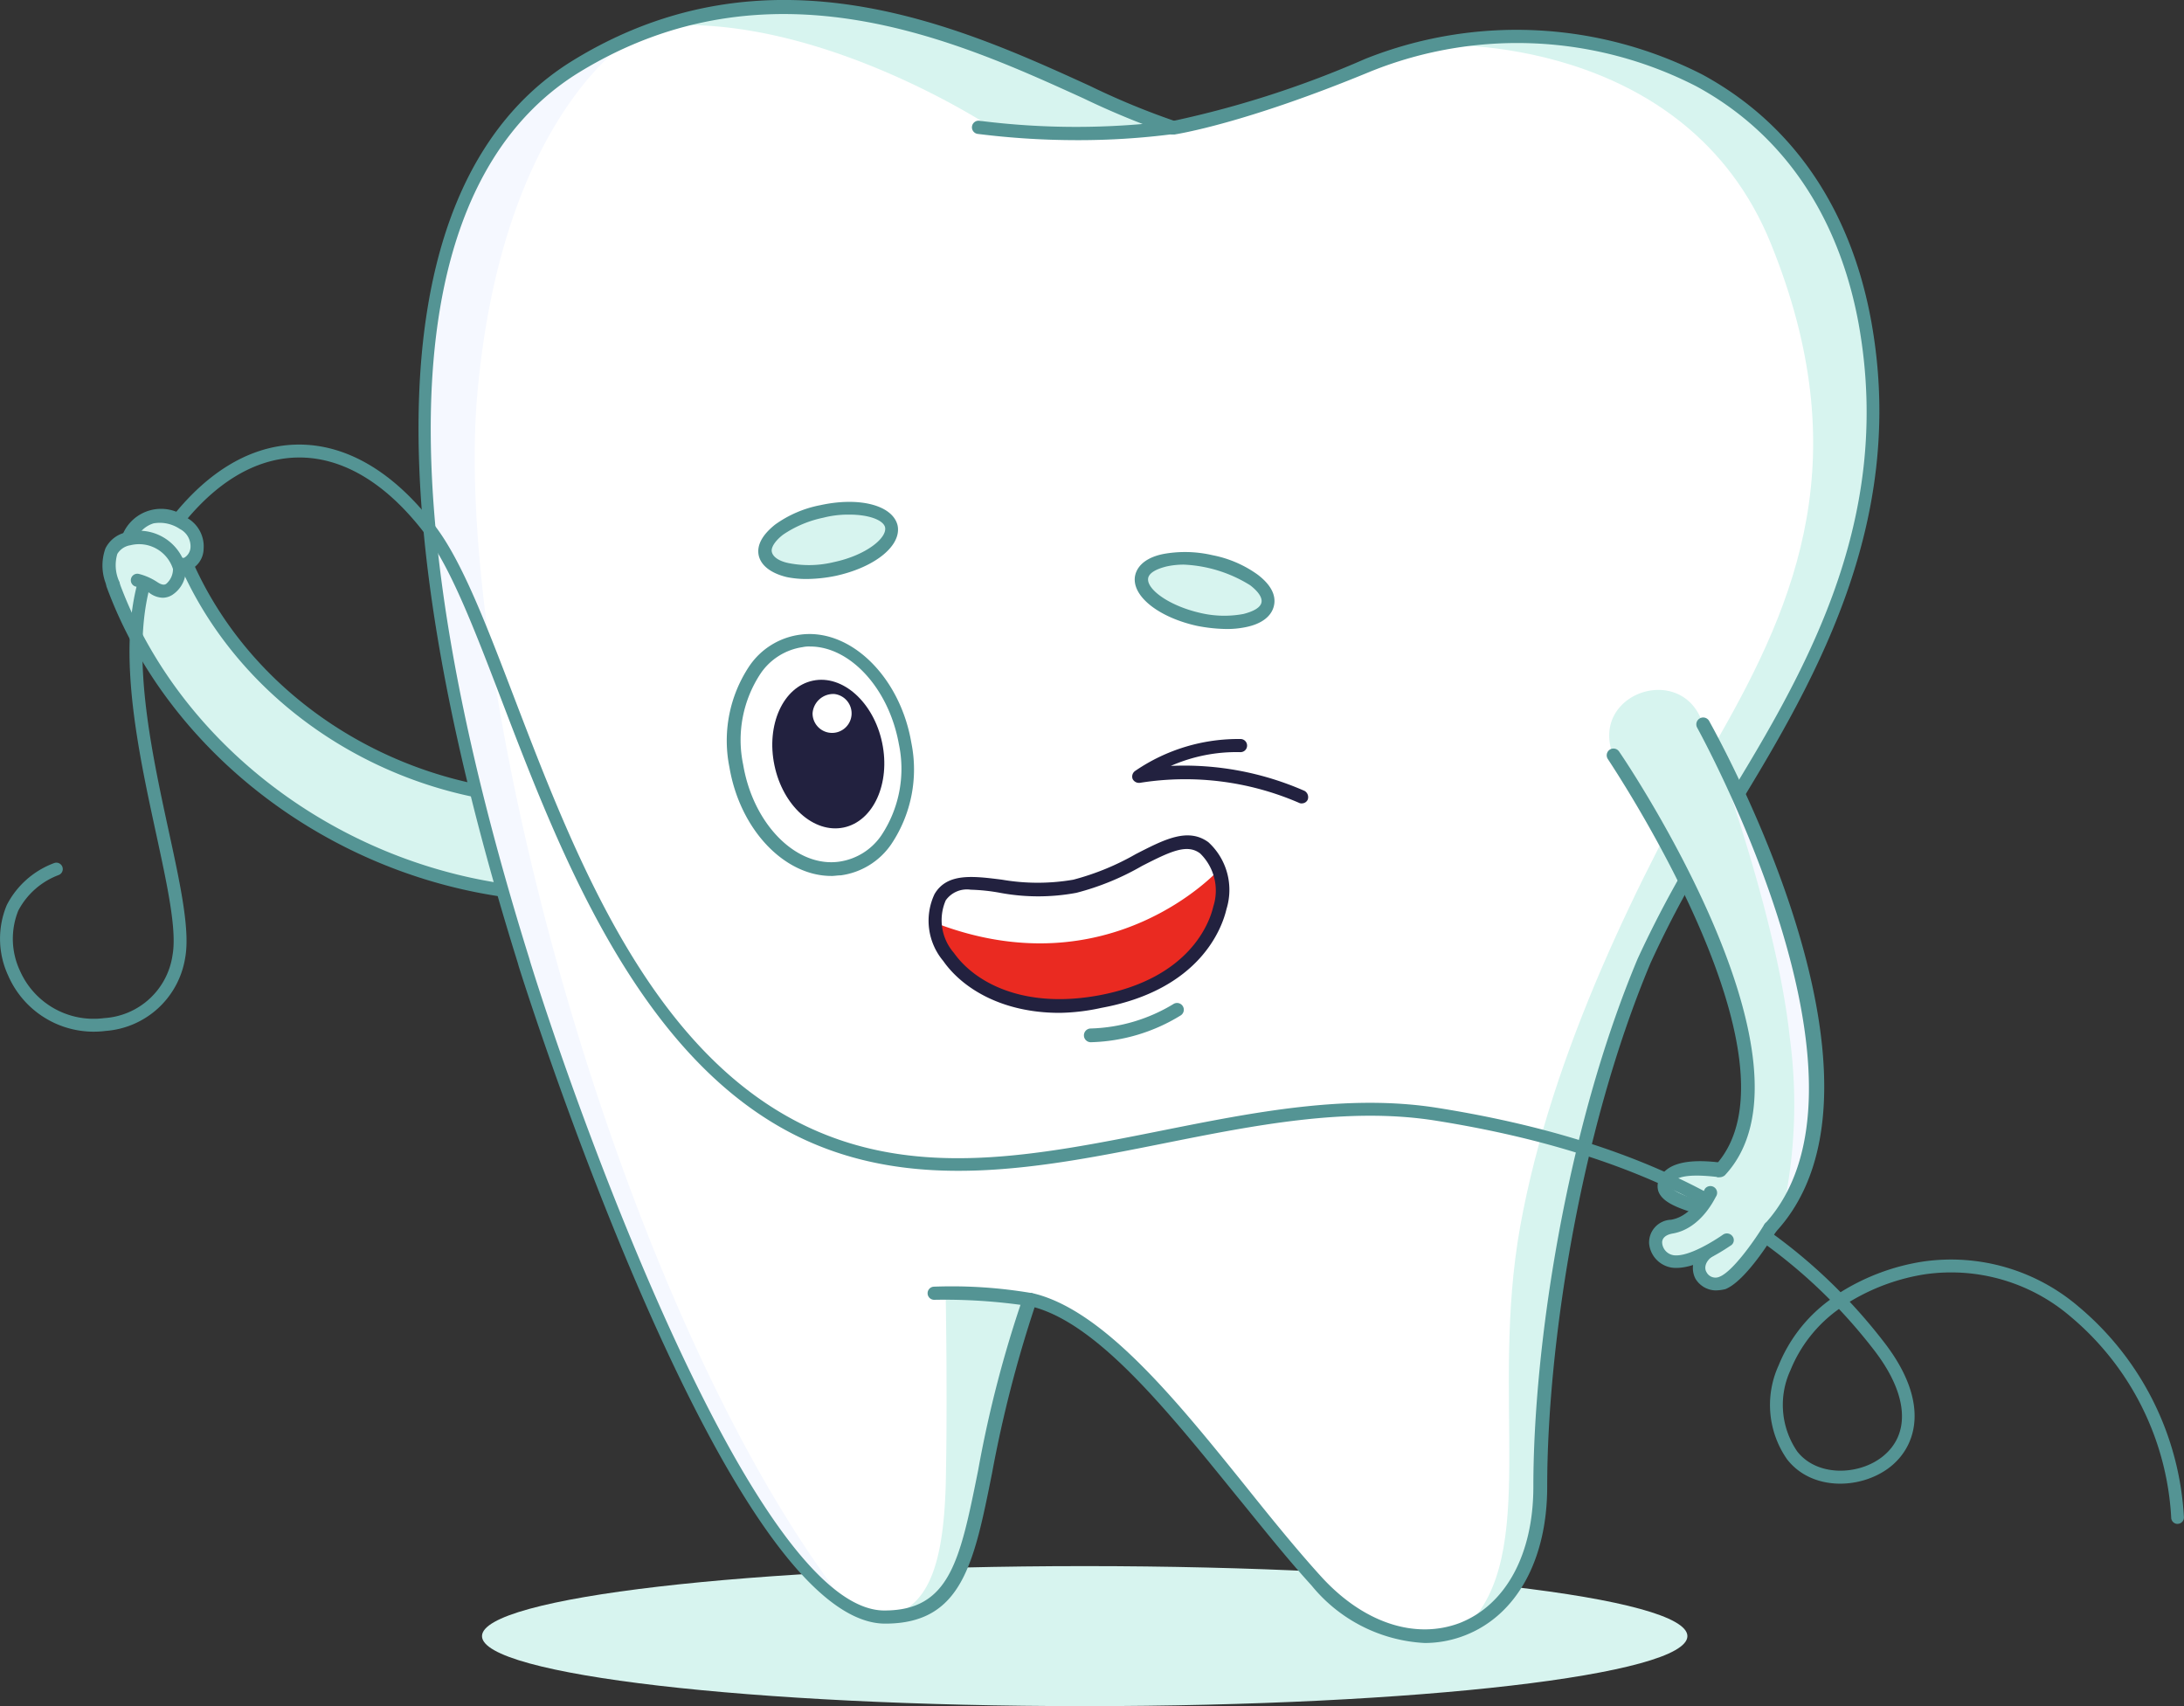 <svg id="Group_9941" data-name="Group 9941" xmlns="http://www.w3.org/2000/svg" xmlns:xlink="http://www.w3.org/1999/xlink" width="150.623" height="117.676" viewBox="0 0 150.623 117.676">
  <rect x="0" y="0" width="150.623" height="117.676" fill="#333333" stroke="none"/>
  <defs>
    <clipPath id="clip-path">
      <rect id="Rectangle_5446" data-name="Rectangle 5446" width="150.623" height="117.676" fill="none"/>
    </clipPath>
  </defs>
  <g id="Group_9940" data-name="Group 9940" clip-path="url(#clip-path)">
    <path id="Path_18200" data-name="Path 18200" d="M356.339,246.831s-4.225-1.035-5.131.474c-.949,1.466,2.026,1.639,3.924,2.5Z" transform="translate(-236.311 -165.934)" fill="#d7f4ef"/>
    <path id="Path_18201" data-name="Path 18201" d="M352.844,248.778h-.129c-1.423-.431-2.544-.819-2.846-1.6a1.176,1.176,0,0,1,.173-1.078c.56-.906,1.983-1.207,4.225-.906a.445.445,0,0,1,.388.517.592.592,0,0,1-.6.475c-1.768-.216-2.889-.13-3.234.388-.086.173-.086.216-.086.259.173.431,1.509.819,2.242,1.035a.438.438,0,0,1,.3.56.455.455,0,0,1-.431.345" transform="translate(-235.49 -164.992)" fill="#549494"/>
    <path id="Path_18202" data-name="Path 18202" d="M143.286,330.535c22.956,0,41.566,2.162,41.566,4.829s-18.609,4.829-41.566,4.829-41.566-2.162-41.566-4.829,18.609-4.829,41.566-4.829" transform="translate(-68.478 -222.517)" fill="#d7f4ef"/>
    <path id="Path_18203" data-name="Path 18203" d="M55.043,136.525a3.3,3.3,0,0,1-2.587.819,34.816,34.816,0,0,1-8.882-1.94c-9.055-3.277-16.773-10.219-20.136-19.36a2.631,2.631,0,0,1,4.872-1.983,19.067,19.067,0,0,0,1.207,2.5,28.471,28.471,0,0,0,23.37,14.272h.259c3.147.3,3.665,4.01,1.9,5.692" transform="translate(-15.646 -75.721)" fill="#d7f4ef"/>
    <path id="Path_18204" data-name="Path 18204" d="M67.971,144.934a3.3,3.3,0,0,1-2.587.819,34.818,34.818,0,0,1-8.882-1.94v-.086a12.269,12.269,0,0,0-5.217-7.589,21.683,21.683,0,0,1-8.839-11.168,28.472,28.472,0,0,0,23.37,14.272h.259Z" transform="translate(-28.574 -84.13)" fill="#d7f4ef"/>
    <path id="Path_18205" data-name="Path 18205" d="M63.039,135.342h0c-10.736-.517-20.395-6.9-24.62-16.169a.453.453,0,0,1,.819-.388c4.1,9.012,13.453,15.134,23.8,15.652a.443.443,0,0,1,.431.474c.043.259-.172.431-.431.431" transform="translate(-25.841 -79.799)" fill="#549494"/>
    <path id="Path_18206" data-name="Path 18206" d="M51.916,144.218h0c-13.28-1.078-25.095-9.788-29.45-21.6a.464.464,0,0,1,.862-.345c4.225,11.512,15.738,19.964,28.63,21.042a.453.453,0,1,1-.043.905" transform="translate(-15.106 -82.121)" fill="#549494"/>
    <path id="Path_18207" data-name="Path 18207" d="M173.852,67.316c-4.7,11.211-7.158,25.957-7.158,36.262,0,5.045-2.156,8.451-5.131,9.7-3.061,1.337-7.028.431-10.305-3.234-5.907-6.511-12.03-16-17.937-18.756a7.445,7.445,0,0,0-1.811-.6c-4.7,13.28-2.544,21.9-9.96,21.9a5.318,5.318,0,0,1-2.8-.949c-9.012-5.735-19.532-36-22.033-44.067-2.759-8.925-15.867-50.017,3.492-61.961l.388-.259h.043c.129-.086.216-.129.345-.216.474-.259.949-.517,1.38-.733a2.562,2.562,0,0,0,.345-.173c.474-.216.906-.431,1.38-.6a.613.613,0,0,1,.259-.086c.6-.259,1.25-.474,1.854-.69,14.488-4.743,27.854,4.7,34.882,6.942.086.043.216.043.3.086a40.77,40.77,0,0,0,4.959-1.25,1.334,1.334,0,0,1,.345-.086c.043,0,.043,0,.086-.043h.043c2.07-.647,4.743-1.6,7.977-2.932a27.05,27.05,0,0,1,4.7-1.423c11.383-2.285,26.431,2.113,29.536,19.1,3.621,19.446-10.478,32.856-15.178,44.067" transform="translate(-60.464 -1.036)" fill="#fff"/>
    <path id="Path_18208" data-name="Path 18208" d="M165.389,107.548c2.4-.525,4.533-.063,4.772,1.03s-1.509,2.4-3.906,2.929-4.532.063-4.772-1.03,1.509-2.4,3.906-2.929" transform="translate(-108.696 -72.256)" fill="#d7f4ef"/>
    <path id="Path_18209" data-name="Path 18209" d="M163.38,111.238a6.818,6.818,0,0,1-1.38-.129c-1.078-.259-1.768-.776-1.94-1.466-.173-.733.259-1.466,1.121-2.156a7.878,7.878,0,0,1,3.1-1.337c2.716-.6,5,0,5.347,1.38.3,1.38-1.509,2.889-4.269,3.492a10.342,10.342,0,0,1-1.984.216m2.932-4.441a6.9,6.9,0,0,0-1.811.216,7.727,7.727,0,0,0-2.759,1.164c-.56.431-.862.906-.776,1.207.086.345.517.647,1.25.776a7.228,7.228,0,0,0,3.018-.086c2.242-.474,3.708-1.682,3.536-2.415-.129-.474-1.078-.862-2.458-.862" transform="translate(-107.727 -71.303)" fill="#549494"/>
    <path id="Path_18210" data-name="Path 18210" d="M241,119.032c.239-1.093,2.376-1.555,4.772-1.03s4.144,1.836,3.905,2.929-2.376,1.555-4.772,1.03-4.144-1.836-3.905-2.929" transform="translate(-162.23 -79.293)" fill="#d7f4ef"/>
    <path id="Path_18211" data-name="Path 18211" d="M245.794,121.812a11.171,11.171,0,0,1-2.026-.216c-2.716-.6-4.571-2.113-4.269-3.492.173-.733.862-1.25,1.94-1.466a8.34,8.34,0,0,1,3.406.086,7.884,7.884,0,0,1,3.1,1.337c.906.69,1.293,1.423,1.121,2.156s-.862,1.25-1.94,1.466a6.386,6.386,0,0,1-1.337.129m-2.932-4.441a5.451,5.451,0,0,0-1.207.129c-.69.173-1.164.431-1.25.776-.173.733,1.337,1.9,3.536,2.415a7.208,7.208,0,0,0,3.018.086c.69-.173,1.164-.431,1.25-.776s-.216-.776-.776-1.207a9.414,9.414,0,0,0-4.571-1.423" transform="translate(-161.209 -78.428)" fill="#549494"/>
    <path id="Path_18212" data-name="Path 18212" d="M174.964,9.656a39.734,39.734,0,0,1-12.245.086s-11.685-7.761-22.637-7.028c14.488-4.743,27.854,4.657,34.882,6.942" transform="translate(-94.304 -0.939)" fill="#d7f4ef"/>
    <path id="Path_18213" data-name="Path 18213" d="M198.691,274a7.444,7.444,0,0,0-1.811-.6c-4.7,13.28-2.544,21.9-9.96,21.9,2.846-.647,3.967-3.363,4.139-9.141.129-5.778,0-12.978,0-12.978,4.916-.819,7.5.733,7.632.819" transform="translate(-125.835 -183.744)" fill="#d7f4ef"/>
    <path id="Path_18214" data-name="Path 18214" d="M317.476,71.538c-4.7,11.211-7.158,25.957-7.158,36.262,0,5.045-2.156,8.451-5.131,9.7,5.131-5,1.6-15.781,3.751-27.682,2.156-11.944,8.192-24.1,13.668-33.675s9.529-19.489,3.622-34.063C320.322,7.465,303.161,8.37,303.161,8.37c11.383-2.285,26.431,2.113,29.536,19.1,3.578,19.446-10.521,32.856-15.221,44.066" transform="translate(-204.089 -5.258)" fill="#d7f4ef"/>
    <path id="Path_18215" data-name="Path 18215" d="M118.746,115.551c-9.012-5.735-19.532-36-22.033-44.067-2.759-8.926-15.867-50.017,3.492-61.961a26.8,26.8,0,0,1,4.139-2.113s-9.357,5.174-11,25.224c-1.552,20.007,9.874,62.823,25.4,82.916" transform="translate(-60.464 -4.989)" fill="#f5f8ff"/>
    <path id="Path_18216" data-name="Path 18216" d="M157.709,113.321a10.783,10.783,0,0,1-7.8-3.967c-1.768-1.94-3.536-4.182-5.3-6.338-4.614-5.692-9.357-11.6-13.8-12.849a86.1,86.1,0,0,0-2.932,11.426c-1.25,6.252-2.07,10.392-7.373,10.392-11.038,0-25.138-44.886-25.267-45.317l-.086-.3C82.21,24.886,90.057,9.665,98.939,4.189,112.521-4.176,125.8,1.9,134.6,5.914a51.764,51.764,0,0,0,5.821,2.415A68.871,68.871,0,0,0,153.613,4.06a28.168,28.168,0,0,1,23.241,1.078c6.209,3.363,10.219,9.227,11.642,16.945,2.63,14.358-4.312,25.612-9.874,34.71a71.646,71.646,0,0,0-5.347,9.659c-4.915,11.728-7.114,26.561-7.114,36.09,0,5.045-2.113,8.882-5.692,10.262a7.648,7.648,0,0,1-2.759.517M130.5,89.175h.086c4.872,1.078,9.874,7.244,14.7,13.237,1.725,2.156,3.536,4.4,5.26,6.3,2.889,3.191,6.468,4.4,9.572,3.234,3.191-1.25,5.088-4.743,5.088-9.4,0-9.615,2.242-24.62,7.2-36.435a76,76,0,0,1,5.433-9.788c5.778-9.4,12.332-20.05,9.788-34.063-1.38-7.416-5.217-13.065-11.168-16.3A27.039,27.039,0,0,0,154,4.922c-8.753,3.622-13.324,4.312-13.539,4.355h-.216a55.752,55.752,0,0,1-6.08-2.5c-8.624-3.924-21.6-9.874-34.8-1.768-8.58,5.3-16.169,20.179-3.406,61.1l.086.3c3.881,12.418,15.781,44.67,24.4,44.67,4.527,0,5.217-3.449,6.468-9.659a80.8,80.8,0,0,1,3.1-11.944.546.546,0,0,1,.474-.3" transform="translate(-59.456 0)" fill="#549494"/>
    <path id="Path_18217" data-name="Path 18217" d="M212.23,26.811a54.771,54.771,0,0,1-6.726-.431.457.457,0,1,1,.129-.905,52.853,52.853,0,0,0,13.324,0,.457.457,0,1,1,.129.905,50.657,50.657,0,0,1-6.856.431" transform="translate(-138.08 -17.145)" fill="#549494"/>
    <path id="Path_18218" data-name="Path 18218" d="M202.832,272.852h-.086a38.762,38.762,0,0,0-6.511-.431.453.453,0,1,1-.043-.905,32.794,32.794,0,0,1,6.683.431.468.468,0,0,1,.388.517.4.4,0,0,1-.431.388" transform="translate(-131.787 -182.771)" fill="#549494"/>
    <path id="Path_18219" data-name="Path 18219" d="M159.3,135.184c3.17-.664,6.472,2.294,7.374,6.606s-.935,8.345-4.105,9.009-6.472-2.294-7.374-6.606.935-8.345,4.105-9.009" transform="translate(-104.323 -90.944)" fill="#fff"/>
    <path id="Path_18220" data-name="Path 18220" d="M165.784,143.53c2.051-.429,4.189,1.49,4.774,4.287s-.6,5.413-2.654,5.842-4.189-1.49-4.774-4.287.6-5.412,2.654-5.842" transform="translate(-109.719 -96.584)" fill="#22213f"/>
    <path id="Path_18221" data-name="Path 18221" d="M172.992,146.477a1.346,1.346,0,1,1-1.509,1.337,1.431,1.431,0,0,1,1.509-1.337" transform="translate(-115.443 -98.609)" fill="#fff"/>
    <path id="Path_18222" data-name="Path 18222" d="M160.646,150.495c-3.234,0-6.3-3.191-7.028-7.5a9.262,9.262,0,0,1,1.38-6.985,5.03,5.03,0,0,1,3.492-2.156c3.449-.474,6.9,2.889,7.675,7.459a9.262,9.262,0,0,1-1.38,6.985,5.03,5.03,0,0,1-3.492,2.156c-.216,0-.432.043-.647.043M159.18,134.67a2.1,2.1,0,0,0-.517.043,4.25,4.25,0,0,0-2.889,1.811,8.3,8.3,0,0,0-1.207,6.3c.69,4.1,3.665,7.114,6.64,6.683a4.249,4.249,0,0,0,2.889-1.811,8.294,8.294,0,0,0,1.207-6.3c-.69-3.838-3.363-6.726-6.123-6.726" transform="translate(-103.312 -90.079)" fill="#549494"/>
    <path id="Path_18223" data-name="Path 18223" d="M208.673,188.771c7.071-1.337,9.1-6.3,8.193-9.141-.043-.129-.086-.216-.129-.345a3.039,3.039,0,0,0-.906-1.164c-1.983-1.509-4.829,1.725-8.925,2.63s-8.02-1.423-9.27.776a2.742,2.742,0,0,0-.345,1.768c.259,2.975,4.269,6.769,11.383,5.476" transform="translate(-132.798 -119.645)" fill="#ea2a21"/>
    <path id="Path_18224" data-name="Path 18224" d="M197.327,183.294h0c12.073,4.657,19.576-3.665,19.576-3.665l-.129-.345a3.039,3.039,0,0,0-.906-1.164c-1.983-1.509-4.829,1.725-8.926,2.63s-8.02-1.423-9.27.776a3.43,3.43,0,0,0-.345,1.768" transform="translate(-132.836 -119.644)" fill="#fff"/>
    <path id="Path_18225" data-name="Path 18225" d="M204.955,188.553c-4.01,0-6.726-1.725-8.02-3.579a4.316,4.316,0,0,1-.6-4.614c.862-1.466,2.63-1.25,4.657-.992a14.458,14.458,0,0,0,4.915,0,17.7,17.7,0,0,0,4.312-1.768c1.94-.992,3.579-1.854,5-.819a4.458,4.458,0,0,1,1.25,4.614c-.3,1.293-1.811,5.562-8.624,6.813a14.205,14.205,0,0,1-2.889.345m-6.123-8.494a1.79,1.79,0,0,0-1.725.733,3.433,3.433,0,0,0,.56,3.622c1.466,2.07,4.829,3.881,10,2.932,6.252-1.164,7.632-5,7.891-6.123a3.577,3.577,0,0,0-.906-3.665c-.906-.69-2.07-.129-4.01.862a18.063,18.063,0,0,1-4.527,1.854,14.358,14.358,0,0,1-5.26,0,13.017,13.017,0,0,0-2.026-.215" transform="translate(-131.883 -118.694)" fill="#22213f"/>
    <path id="Path_18226" data-name="Path 18226" d="M250.652,160.389a.389.389,0,0,1-.216-.043,19.751,19.751,0,0,0-10.952-1.38.492.492,0,0,1-.517-.259.471.471,0,0,1,.173-.56,12.569,12.569,0,0,1,7.287-2.2.453.453,0,0,1-.043.905,11.255,11.255,0,0,0-4.786.949,20.628,20.628,0,0,1,9.227,1.725.5.5,0,0,1,.216.6.437.437,0,0,1-.388.259" transform="translate(-160.851 -104.975)" fill="#22213f"/>
    <path id="Path_18227" data-name="Path 18227" d="M229.22,214.4a.474.474,0,1,1,0-.948,11.6,11.6,0,0,0,5.691-1.682.466.466,0,1,1,.517.776,12.4,12.4,0,0,1-6.209,1.854" transform="translate(-153.992 -142.515)" fill="#549494"/>
    <path id="Path_18228" data-name="Path 18228" d="M150.182,168.285a.441.441,0,0,1-.441-.421,19.457,19.457,0,0,0-6.912-13.853,12.667,12.667,0,0,0-10.042-2.948,14.247,14.247,0,0,0-5.219,1.9q1.257,1.343,2.395,2.822c3.157,4.1,2.257,7.128.362,8.595-1.964,1.519-5.354,1.665-7.079-.554a6.554,6.554,0,0,1-.584-6.466,10.454,10.454,0,0,1,3.547-4.537c-6.421-6.479-15.194-10.442-27.2-12.354-6.065-.964-12.5.32-18.719,1.564-8.379,1.675-17.043,3.406-24.957-.324-11.186-5.272-16.692-19.661-20.713-30.168-1.883-4.92-3.509-9.169-5.274-11.5-2.681-3.543-5.748-5.378-8.879-5.307-3.162.073-6.185,2.079-8.743,5.8-3.354,4.882-1.546,13.23-.093,19.938.8,3.675,1.483,6.848,1.145,8.736a6,6,0,0,1-5.49,5.074,6.434,6.434,0,0,1-6.718-3.808A6.032,6.032,0,0,1,.468,125.6a6.021,6.021,0,0,1,3.28-2.9.441.441,0,0,1,.279.837,5.206,5.206,0,0,0-2.764,2.444,5.2,5.2,0,0,0,.12,4.165,5.55,5.55,0,0,0,5.81,3.251,5.077,5.077,0,0,0,4.707-4.352c.308-1.716-.363-4.81-1.139-8.393-1.489-6.874-3.342-15.428.228-20.625,2.725-3.967,5.993-6.106,9.451-6.185,3.42-.073,6.743,1.878,9.6,5.657,1.841,2.433,3.488,6.736,5.394,11.719,4.188,10.944,9.4,24.565,20.266,29.685,7.65,3.606,15.79,1.979,24.408.257,6.3-1.259,12.809-2.56,19.03-1.57,12.278,1.954,21.24,6.031,27.8,12.714a15.064,15.064,0,0,1,5.7-2.117,13.528,13.528,0,0,1,10.74,3.133,20.366,20.366,0,0,1,7.238,14.5.441.441,0,0,1-.42.461h-.02M126.827,153.46a9.608,9.608,0,0,0-3.343,4.219,5.691,5.691,0,0,0,.459,5.6c1.366,1.758,4.212,1.66,5.843.4,2.019-1.562,1.824-4.313-.521-7.359a37.512,37.512,0,0,0-2.438-2.86" transform="translate(0 -63.177)" fill="#549494"/>
    <path id="Path_18229" data-name="Path 18229" d="M351.749,180.69a10.791,10.791,0,0,1-2.8,2.975,2.491,2.491,0,0,1-1.94-4.312c7.546-7.459-7.158-29.277-7.158-29.277-1.6-4.269,4.829-6.425,6.209-2.113,0,0,.216.345.56.992,2.328,4.441,11.167,22.249,5.131,31.735" transform="translate(-228.616 -98.025)" fill="#d7f4ef"/>
    <path id="Path_18230" data-name="Path 18230" d="M346.837,187.562a.392.392,0,0,1-.3-.129.469.469,0,0,1,0-.647c6.683-7.158-7.244-27.854-7.373-28.07a.466.466,0,1,1,.776-.517c.6.862,14.488,21.559,7.287,29.234a.586.586,0,0,1-.388.129" transform="translate(-228.276 -106.363)" fill="#549494"/>
    <path id="Path_18231" data-name="Path 18231" d="M353.386,253.481a4.074,4.074,0,0,1-2.63,1.725c-1.768.3-1.207,2.372.216,2.415,1.423.086,3.579-1.509,3.579-1.509Z" transform="translate(-235.385 -170.644)" fill="#d7f4ef"/>
    <path id="Path_18232" data-name="Path 18232" d="M366.214,187.668a34.682,34.682,0,0,0,.3-11.125c-.906-8.537-5.347-20.352-5.433-20.567,2.328,4.4,11.167,22.206,5.131,31.692" transform="translate(-243.082 -105.003)" fill="#f5f8ff"/>
    <path id="Path_18233" data-name="Path 18233" d="M359.891,260.773a1.369,1.369,0,0,1-1.725-.56c-.259-.474-.173-1.035.517-1.552a4.039,4.039,0,0,0,1.035-1.078,4.181,4.181,0,0,0,.6-1.6l1.9.69.949.345c0-.043-1.983,3.191-3.277,3.751" transform="translate(-241.028 -172.331)" fill="#d7f4ef"/>
    <path id="Path_18234" data-name="Path 18234" d="M349.911,255.945h-.129a1.856,1.856,0,0,1-1.768-1.682,1.57,1.57,0,0,1,1.509-1.639c1.552-.259,2.328-2.116,2.328-2.116a.466.466,0,0,1,.776.517c-.043.043-.992,2.2-2.975,2.547-.517.086-.776.345-.733.69a.932.932,0,0,0,.906.819c1.035.043,2.716-1.035,3.277-1.423a.473.473,0,0,1,.647.086.437.437,0,0,1-.086.647c-.216.13-2.2,1.553-3.751,1.553" transform="translate(-234.281 -168.495)" fill="#549494"/>
    <path id="Path_18235" data-name="Path 18235" d="M363.142,187.069a.392.392,0,0,1-.3-.129.855.855,0,0,1-.141-.563c8.925-9.7-4.516-33.975-4.646-34.233a.473.473,0,0,1,.819-.474c.56,1.035,14.013,25.009,4.614,35.228a.514.514,0,0,1-.345.173" transform="translate(-241.002 -101.947)" fill="#549494"/>
    <path id="Path_18236" data-name="Path 18236" d="M358.831,262.542a1.664,1.664,0,0,1-1.423-.819,1.606,1.606,0,0,1,.7-2.149c.216-.129.463-.266.635-.05a.483.483,0,0,1-.129.647c-.56.388-.6.862-.431,1.121a.691.691,0,0,0,.906.3c.862-.345,2.328-2.372,3.061-3.579a.473.473,0,0,1,.819.474c-.216.345-2.07,3.406-3.492,3.967a2.936,2.936,0,0,1-.647.086" transform="translate(-240.485 -173.539)" fill="#549494"/>
    <path id="Path_18237" data-name="Path 18237" d="M30.934,109.408a2.435,2.435,0,0,0-3.794,1.078A7.226,7.226,0,0,1,30.2,112c1.293,1.121,2.63-1.38.733-2.587" transform="translate(-18.271 -73.311)" fill="#d7f4ef"/>
    <path id="Path_18238" data-name="Path 18238" d="M29.936,111.726a1.378,1.378,0,0,1-.992-.431,6.39,6.39,0,0,0-2.846-1.38.671.671,0,0,1-.345-.259.734.734,0,0,1,0-.431,2.869,2.869,0,0,1,4.441-1.208,2.26,2.26,0,0,1,1.164,2.156,1.632,1.632,0,0,1-.992,1.466,1.272,1.272,0,0,1-.431.086m-3.061-2.544a7.745,7.745,0,0,1,2.673,1.423.476.476,0,0,0,.474.173.89.89,0,0,0,.431-.69,1.341,1.341,0,0,0-.733-1.293,2.481,2.481,0,0,0-1.811-.388,1.884,1.884,0,0,0-1.034.776" transform="translate(-17.315 -72.309)" fill="#549494"/>
    <path id="Path_18239" data-name="Path 18239" d="M22.922,116.293s-1.078-2.2,1.207-2.716a2.911,2.911,0,0,1,3.449,1.983c.129.517-.474,2.285-1.768,1.38a4.069,4.069,0,0,0-2.889-.647" transform="translate(-15.26 -76.402)" fill="#d7f4ef"/>
    <path id="Path_18240" data-name="Path 18240" d="M25.755,116.611a1.605,1.605,0,0,1-.949-.345,2.381,2.381,0,0,0-.949-.431.45.45,0,0,1,.259-.862,4.116,4.116,0,0,1,1.25.56c.388.259.56.173.647.086a1.341,1.341,0,0,0,.431-.992,2.454,2.454,0,0,0-2.932-1.639,1.28,1.28,0,0,0-.906.6,2.728,2.728,0,0,0,.129,1.9.453.453,0,0,1-.819.388,3.476,3.476,0,0,1-.129-2.673,2.087,2.087,0,0,1,1.509-1.121,3.341,3.341,0,0,1,4.01,2.328,2.045,2.045,0,0,1-.819,1.94,1.239,1.239,0,0,1-.732.259" transform="translate(-14.514 -75.382)" fill="#549494"/>
  </g>
</svg>
